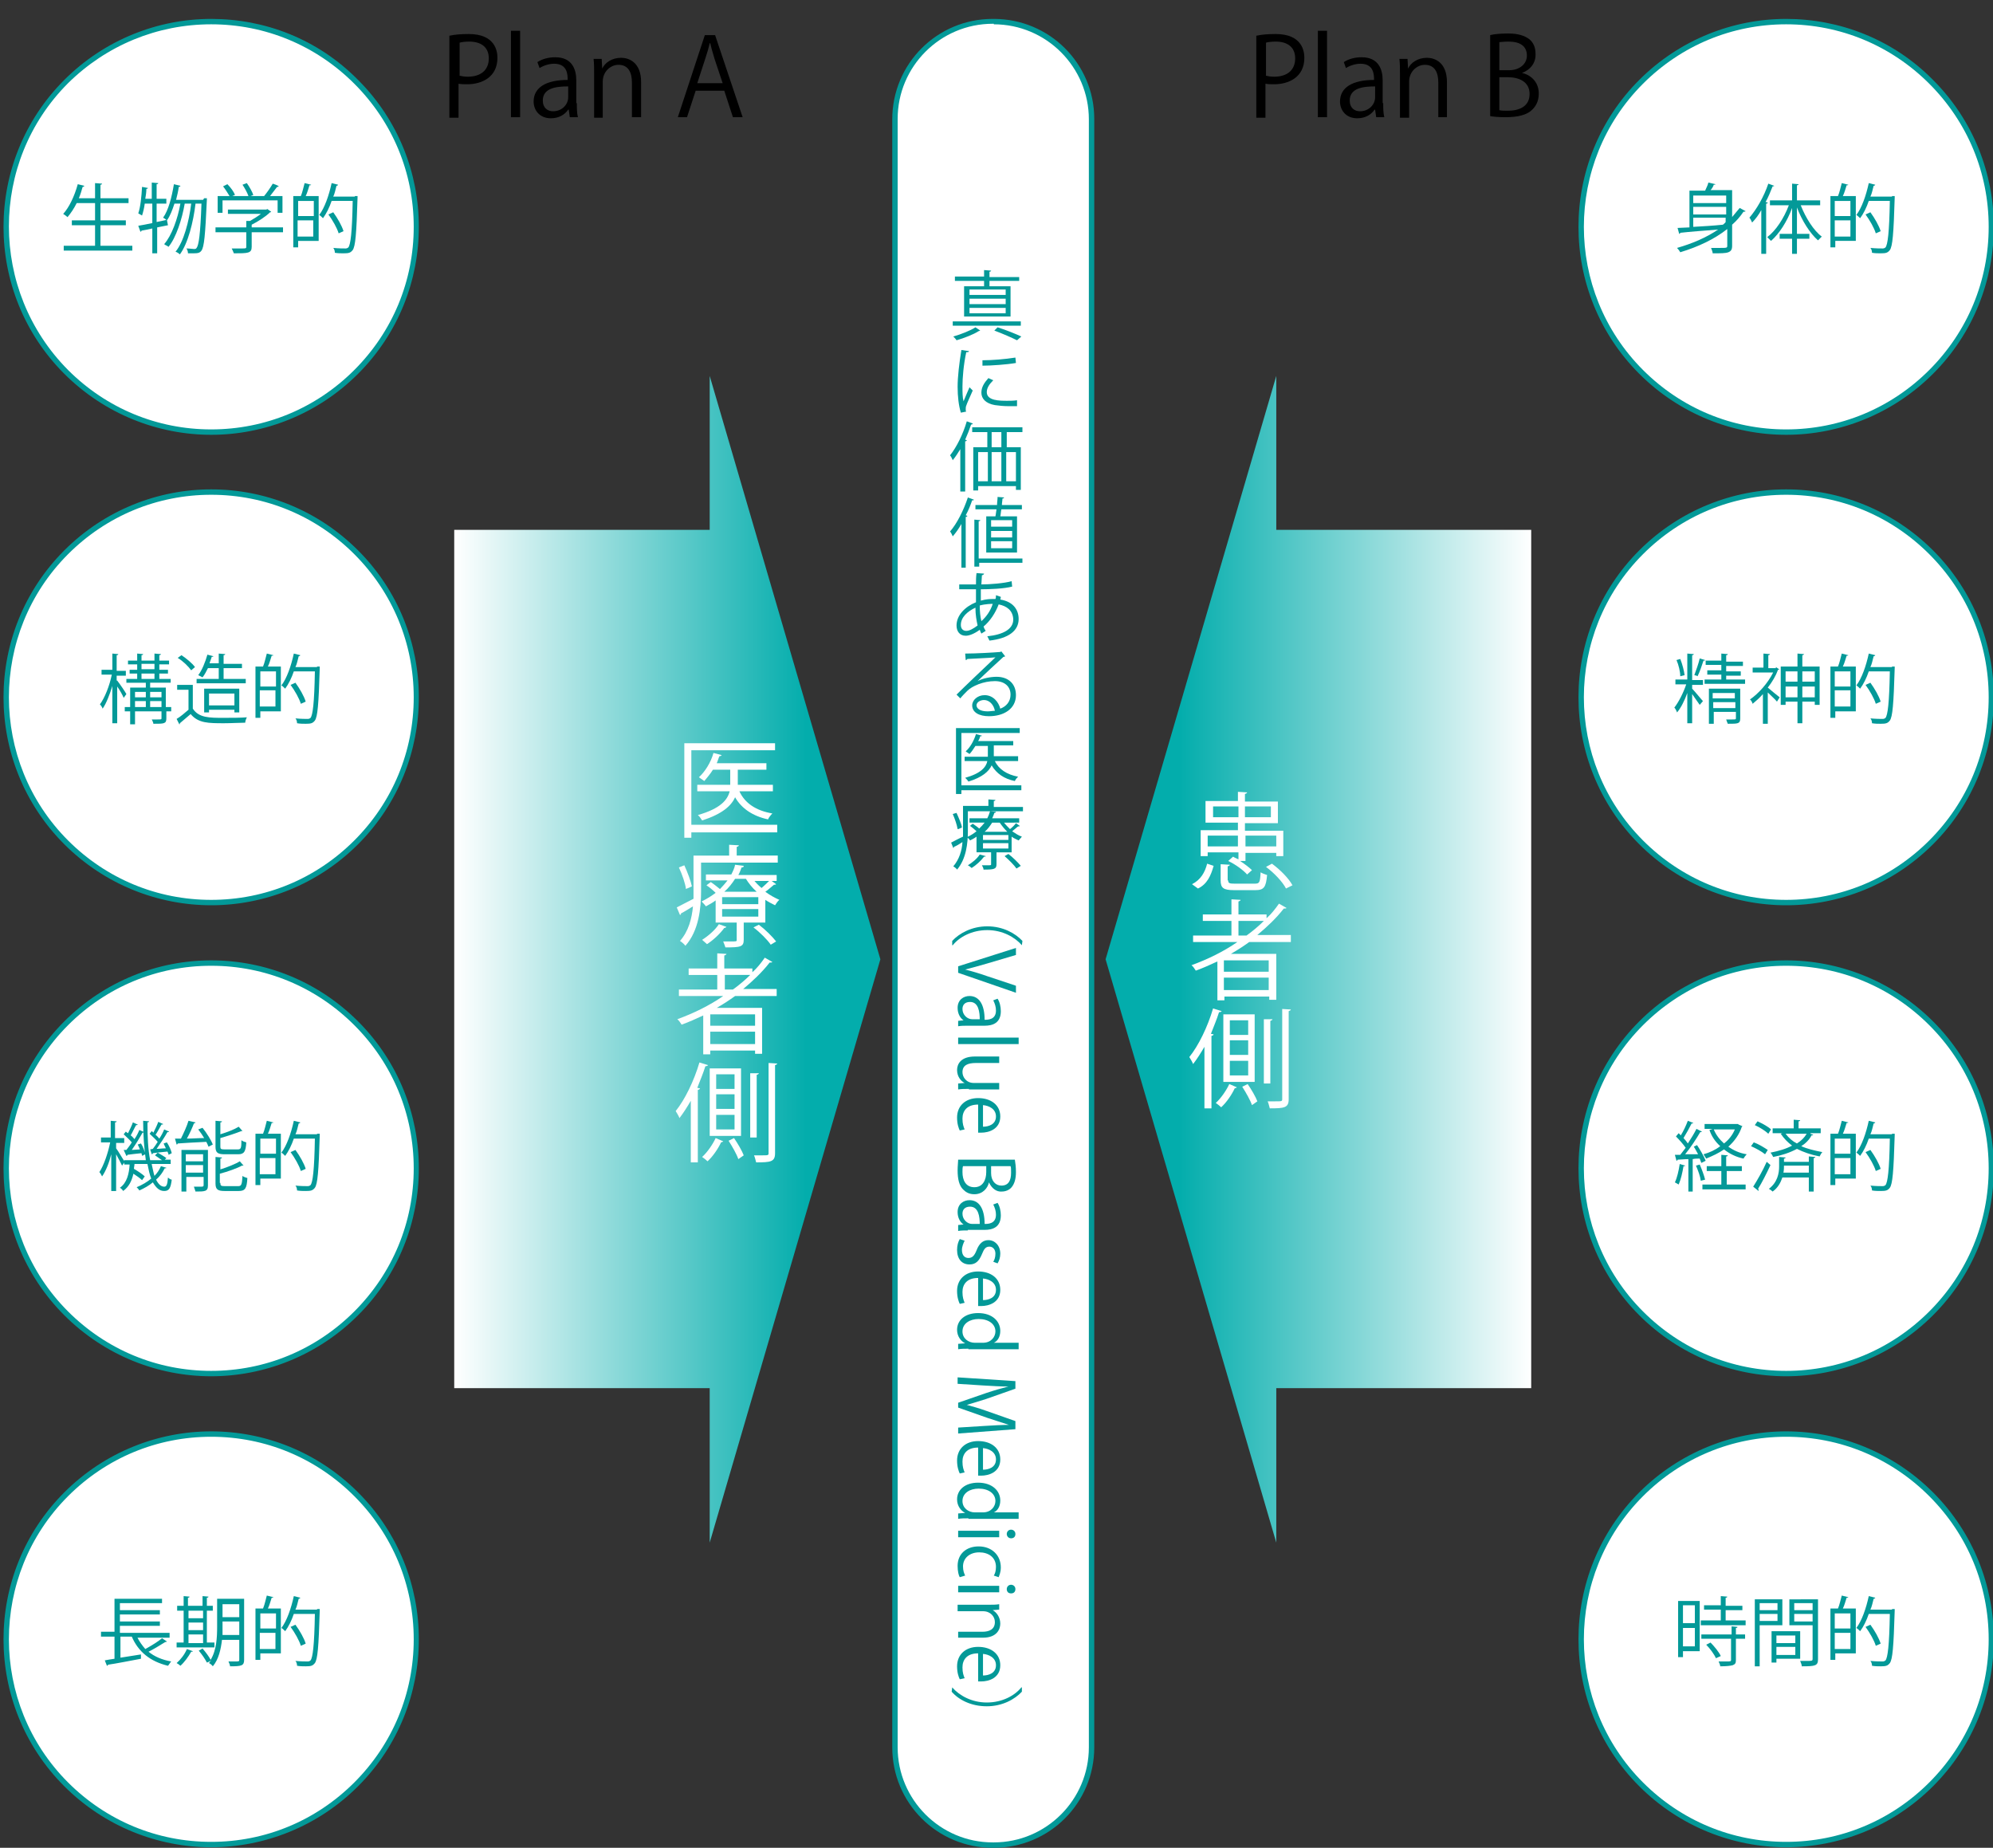 <?xml version="1.0" encoding="utf-8"?>
<!-- Generator: Adobe Illustrator 22.1.0, SVG Export Plug-In . SVG Version: 6.00 Build 0)  -->
<svg version="1.1" id="レイヤー_1" xmlns="http://www.w3.org/2000/svg" xmlns:xlink="http://www.w3.org/1999/xlink" x="0px"
	 y="0px" viewBox="0 0 369 342.1" style="enable-background:new 0 0 369 342.1;" xml:space="preserve">
<rect x="0" y="0" width="369" height="342.1" fill="#333333" stroke="none"/>
<style type="text/css">
	.st0{fill:#FFFFFF;}
	.st1{fill:#039998;}
	.st2{fill:url(#SVGID_1_);}
	.st3{fill:url(#SVGID_2_);}
</style>
<g>
	<path class="st0" d="M39.1,79.9c-10.1,0-19.7-4-26.9-11.1C-2.5,54-2.5,29.9,12.3,15.1C19.5,7.9,29,4,39.1,4
		c10.1,0,19.7,4,26.9,11.1C80.8,29.9,80.8,54,66,68.8C58.8,76,49.3,79.9,39.1,79.9z"/>
	<path class="st1" d="M39.1,4.5c10,0,19.4,3.9,26.5,11c7.1,7.1,11,16.5,11,26.5s-3.9,19.4-11,26.5c-7.1,7.1-16.5,11-26.5,11
		c-10,0-19.4-3.9-26.5-11C-2,53.8-2,30,12.6,15.4C19.7,8.4,29.1,4.5,39.1,4.5 M39.1,3.5c-9.8,0-19.7,3.8-27.2,11.3
		c-15,15-15,39.4,0,54.4c7.5,7.5,17.4,11.3,27.2,11.3c9.8,0,19.7-3.8,27.2-11.3c15-15,15-39.4,0-54.4C58.8,7.2,49,3.5,39.1,3.5
		L39.1,3.5z"/>
</g>
<g>
	<path class="st1" d="M18.6,45.5h5.9v0.9H11.8v-0.9h5.8v-3.8h-4.3v-0.9h4.3v-3.2h-3.4c-0.5,1-1.1,1.9-1.7,2.6
		c-0.2-0.2-0.5-0.4-0.8-0.6c1.1-1.2,2.1-3.3,2.7-5.5l1.2,0.3c0,0.1-0.1,0.2-0.3,0.2c-0.2,0.7-0.4,1.4-0.7,2.1h3v-2.8l1.3,0.1
		c0,0.1-0.1,0.2-0.3,0.2v2.5h5.2v0.9h-5.2v3.2h4.7v0.9h-4.7V45.5z"/>
	<path class="st1" d="M31.1,41.7l-2,0.4v4.8h-0.9v-4.6c-0.8,0.2-1.5,0.3-2,0.4c0,0.1-0.1,0.2-0.2,0.2l-0.4-1.1
		c0.7-0.1,1.6-0.3,2.6-0.5v-3.6h-1.4c-0.1,0.8-0.3,1.6-0.5,2.2c-0.2-0.1-0.5-0.3-0.7-0.4c0.4-1.1,0.6-3.1,0.7-4.9l1.1,0.2
		c0,0.1-0.1,0.1-0.3,0.2c0,0.6-0.1,1.2-0.2,1.8h1.2v-3l1.2,0.1c0,0.1-0.1,0.2-0.3,0.2v2.7h1.8v0.9h-1.8v3.4l1.9-0.4L31.1,41.7z
		 M37.8,36.7l0.5,0c0,0.1,0,0.2,0,0.3c-0.3,6.6-0.5,8.7-1,9.4c-0.3,0.4-0.6,0.5-1.5,0.5c-0.3,0-0.7,0-1,0c0-0.3-0.1-0.7-0.3-0.9
		c0.6,0,1.2,0.1,1.4,0.1c0.2,0,0.4,0,0.5-0.2c0.4-0.5,0.7-2.5,0.9-8.2h-1.1c-0.4,3.4-1.4,7.4-2.9,9.4c-0.2-0.2-0.5-0.4-0.8-0.5
		c1.5-1.8,2.5-5.6,2.9-8.9h-1.2c-0.5,2.9-1.6,6.3-3,8c-0.2-0.2-0.6-0.3-0.8-0.5c1.4-1.6,2.5-4.7,3-7.5h-1.1
		c-0.4,1.2-0.8,2.3-1.4,3.1c-0.2-0.2-0.5-0.4-0.7-0.5c1-1.4,1.6-3.8,2-6.2l1.2,0.3c0,0.1-0.1,0.2-0.3,0.2c-0.1,0.8-0.3,1.6-0.5,2.4
		h5L37.8,36.7z"/>
	<path class="st1" d="M52.4,42.2V43h-5.8v2.7c0,1.2-0.7,1.2-3.3,1.2c-0.1-0.3-0.3-0.7-0.4-0.9c0.7,0,1.3,0,1.8,0
		c0.8,0,0.9,0,0.9-0.3V43h-5.7v-0.9h5.7v-1.2l0.7,0c0.7-0.4,1.5-0.9,2-1.3h-6.1v-0.8h7.1l0.2-0.1l0.7,0.5c0,0.1-0.1,0.1-0.2,0.1
		c-0.8,0.8-2.2,1.7-3.4,2.3v0.5H52.4z M41.2,37.1v2.3h-0.9v-3.1h2.2c-0.3-0.5-0.8-1.3-1.2-1.8l0.8-0.4c0.6,0.6,1.2,1.4,1.4,2
		L43,36.3h3c-0.2-0.6-0.7-1.5-1.1-2.1l0.8-0.3c0.5,0.7,1,1.6,1.2,2.2l-0.5,0.2h2.5c0.5-0.6,1.2-1.6,1.6-2.3c0.9,0.3,1,0.4,1.1,0.5
		c0,0.1-0.2,0.1-0.3,0.1c-0.4,0.5-0.9,1.2-1.3,1.7h2.3v3.1h-0.9v-2.3H41.2z"/>
	<path class="st1" d="M55.7,36.3c0.3-0.7,0.5-1.7,0.7-2.4l1.2,0.3c0,0.1-0.1,0.1-0.3,0.1c-0.2,0.6-0.4,1.4-0.7,2H59v8.3h-3.8v1.2
		h-0.9v-9.5H55.7z M58.1,40v-2.8h-2.9V40H58.1z M55.1,43.8h2.9v-3h-2.9V43.8z M65.7,36.3l0.5,0c0,0.1,0,0.2,0,0.3
		c-0.2,6.8-0.4,9-0.9,9.7c-0.4,0.5-0.7,0.6-1.7,0.6c-0.5,0-1,0-1.6-0.1c0-0.3-0.1-0.7-0.3-0.9c1,0.1,1.9,0.1,2.3,0.1
		c0.2,0,0.4-0.1,0.5-0.2c0.4-0.5,0.7-2.7,0.8-8.6h-3.9c-0.4,1.2-1,2.4-1.6,3.2c-0.2-0.2-0.5-0.5-0.7-0.6c1-1.3,1.8-3.6,2.3-5.9
		l1.2,0.3c0,0.1-0.2,0.2-0.3,0.2c-0.2,0.7-0.3,1.4-0.6,2H65.7z M61.7,39.3c0.8,1.1,1.6,2.5,1.9,3.5l-0.9,0.4c-0.3-1-1.1-2.4-1.9-3.5
		L61.7,39.3z"/>
</g>
<g>
	<path class="st0" d="M39.1,167.1c-10.1,0-19.7-4-26.9-11.1c-14.8-14.8-14.8-38.9,0-53.7c7.2-7.2,16.7-11.1,26.9-11.1
		c10.1,0,19.7,4,26.9,11.1c14.8,14.8,14.8,38.9,0,53.7C58.8,163.1,49.3,167.1,39.1,167.1z"/>
	<path class="st1" d="M39.1,91.6c10,0,19.4,3.9,26.5,11c7.1,7.1,11,16.5,11,26.5s-3.9,19.4-11,26.5c-7.1,7.1-16.5,11-26.5,11
		c-10,0-19.4-3.9-26.5-11c-14.6-14.6-14.6-38.4,0-53C19.7,95.5,29.1,91.6,39.1,91.6 M39.1,90.6c-9.8,0-19.7,3.8-27.2,11.3
		c-15,15-15,39.4,0,54.4c7.5,7.5,17.4,11.3,27.2,11.3c9.8,0,19.7-3.8,27.2-11.3c15-15,15-39.4,0-54.4C58.8,94.4,49,90.6,39.1,90.6
		L39.1,90.6z"/>
</g>
<g>
	<path class="st1" d="M21.7,126c0.4,0.5,1.5,2.1,1.7,2.5l-0.5,0.7c-0.2-0.5-0.7-1.4-1.2-2.1v6.8h-0.9v-6.9c-0.5,1.6-1.1,3.2-1.8,4.2
		c-0.1-0.3-0.3-0.6-0.5-0.8c0.9-1.2,1.8-3.5,2.2-5.5h-1.9v-0.9h2V121l1.1,0.1c0,0.1-0.1,0.2-0.3,0.2v2.9h1.7v0.9h-1.7V126z
		 M31.7,130.9v0.8h-0.9v1.3c0,1-0.4,1-2.4,1c0-0.2-0.2-0.6-0.3-0.8c0.4,0,0.7,0,1,0c0.7,0,0.8,0,0.8-0.2v-1.3H25v2.4h-0.9v-2.4h-1
		v-0.8h1v-3.6H27v-0.9h-3.6v-0.7h2v-1H24v-0.7h1.4v-1h-1.7v-0.7h1.7V121l1.1,0.1c0,0.1-0.1,0.2-0.3,0.2v1h2.4V121l1.2,0.1
		c0,0.1-0.1,0.2-0.3,0.2v1h1.8v0.7h-1.8v1h1.6v0.7h-1.6v1h2.1v0.7h-3.8v0.9h2.9v3.6H31.7z M27,128.1H25v1H27V128.1z M25,129.8v1.1
		H27v-1.1H25z M26.2,122.9v1h2.4v-1H26.2z M26.2,124.7v1h2.4v-1H26.2z M29.9,128.1h-2.1v1h2.1V128.1z M27.8,130.9h2.1v-1.1h-2.1
		V130.9z"/>
	<path class="st1" d="M35.7,126.6v4.6c1.1,1.7,3.1,1.7,5.6,1.7c1.5,0,3.3,0,4.4-0.1c-0.1,0.2-0.3,0.7-0.3,1c-1,0-2.5,0.1-3.9,0.1
		c-2.9,0-4.8,0-6.2-1.7c-0.7,0.6-1.4,1.2-2,1.7c0,0.1,0,0.2-0.1,0.2l-0.5-1c0.7-0.4,1.5-1.1,2.2-1.7v-3.7h-2.1v-0.9H35.7z
		 M33.6,121.3c0.9,0.6,2,1.5,2.5,2.2l-0.7,0.6c-0.5-0.7-1.5-1.7-2.5-2.3L33.6,121.3z M45.5,125.7v0.8h-9.1v-0.8h4.1v-2h-2
		c-0.3,0.6-0.6,1.2-1,1.7c-0.2-0.1-0.6-0.3-0.8-0.4c0.7-0.9,1.3-2.4,1.7-3.8l1.1,0.3c0,0.1-0.1,0.1-0.3,0.1
		c-0.1,0.4-0.3,0.8-0.4,1.2h1.7V121l1.2,0.1c0,0.1-0.1,0.2-0.3,0.2v1.6h3.4v0.8h-3.4v2H45.5z M44.3,131.9h-0.9v-0.5h-4.7v0.5h-0.9
		v-4.4h6.5V131.9z M38.7,130.6h4.7v-2.2h-4.7V130.6z"/>
	<path class="st1" d="M48.7,123.4c0.3-0.7,0.5-1.7,0.7-2.4l1.2,0.3c0,0.1-0.1,0.1-0.3,0.1c-0.2,0.6-0.4,1.4-0.7,2H52v8.3h-3.8v1.2
		h-0.9v-9.5H48.7z M51.1,127.1v-2.8h-2.9v2.8H51.1z M48.1,130.8h2.9v-3h-2.9V130.8z M58.7,123.4l0.5,0c0,0.1,0,0.2,0,0.3
		c-0.2,6.8-0.4,9-0.9,9.7c-0.4,0.5-0.7,0.6-1.7,0.6c-0.5,0-1,0-1.6-0.1c0-0.3-0.1-0.7-0.3-0.9c1,0.1,1.9,0.1,2.3,0.1
		c0.2,0,0.4-0.1,0.5-0.2c0.4-0.5,0.7-2.7,0.8-8.6h-3.9c-0.4,1.2-1,2.4-1.6,3.2c-0.2-0.2-0.5-0.5-0.7-0.6c1-1.3,1.8-3.6,2.3-5.9
		l1.2,0.3c0,0.1-0.2,0.2-0.3,0.2c-0.2,0.7-0.3,1.4-0.6,2H58.7z M54.7,126.4c0.8,1.1,1.6,2.5,1.9,3.5l-0.9,0.4
		c-0.3-1-1.1-2.4-1.9-3.5L54.7,126.4z"/>
</g>
<g>
	<path class="st0" d="M39.1,254.3c-10.1,0-19.7-4-26.9-11.1c-14.8-14.8-14.8-38.9,0-53.7c7.2-7.2,16.7-11.1,26.9-11.1
		c10.1,0,19.7,4,26.9,11.1c14.8,14.8,14.8,38.9,0,53.7C58.8,250.3,49.3,254.3,39.1,254.3z"/>
	<path class="st1" d="M39.1,178.8c10,0,19.4,3.9,26.5,11c7.1,7.1,11,16.5,11,26.5s-3.9,19.4-11,26.5c-7.1,7.1-16.5,11-26.5,11
		c-10,0-19.4-3.9-26.5-11c-14.6-14.6-14.6-38.4,0-53C19.7,182.7,29.1,178.8,39.1,178.8 M39.1,177.8c-9.8,0-19.7,3.8-27.2,11.3
		c-15,15-15,39.4,0,54.4c7.5,7.5,17.4,11.3,27.2,11.3c9.8,0,19.7-3.8,27.2-11.3c15-15,15-39.4,0-54.4
		C58.8,181.6,49,177.8,39.1,177.8L39.1,177.8z"/>
</g>
<g>
	<path class="st1" d="M21.5,212.6c0.4,0.5,1.3,2.1,1.6,2.5l-0.5,0.7c-0.2-0.4-0.7-1.4-1.1-2.1v6.8h-0.9v-6.8c-0.4,1.6-1,3.1-1.7,4.1
		c-0.1-0.2-0.3-0.6-0.5-0.8c0.8-1.2,1.6-3.5,2-5.5h-1.7v-0.9h1.8v-3.1l1.1,0.1c0,0.1-0.1,0.2-0.3,0.2v2.9H23v0.9h-1.5V212.6z
		 M28.1,215.6c0.2,0.8,0.3,1.5,0.5,2.1c0.5-0.5,0.9-1.1,1.2-1.8l1,0.3c0,0.1-0.1,0.1-0.3,0.1c-0.4,0.8-0.9,1.5-1.6,2.1
		c0.4,0.8,0.9,1.3,1.5,1.3c0.4,0,0.6-0.3,0.7-1.7c0.2,0.2,0.5,0.4,0.7,0.4c-0.2,1.6-0.5,2.1-1.4,2.1c-0.9,0-1.5-0.6-2.1-1.6
		c-0.7,0.6-1.6,1.1-2.5,1.5c-0.1-0.2-0.4-0.5-0.5-0.6c1-0.4,2-1,2.7-1.6c-0.3-0.7-0.5-1.7-0.7-2.7h-2.4c0,0.3-0.1,0.6-0.1,0.9
		c0.7,0.4,1.6,1,2,1.4l-0.5,0.7c-0.4-0.4-1-0.8-1.6-1.2c-0.3,1.3-0.8,2.4-1.9,3.2c-0.1-0.2-0.4-0.5-0.6-0.6c1.3-0.9,1.7-2.6,1.8-4.3
		h-1v-0.8h4c-0.3-2.1-0.5-4.6-0.5-7.3l1.1,0.1c0,0.1-0.1,0.2-0.3,0.2c0,2.6,0.1,5,0.5,7H30c-0.4-0.3-0.9-0.6-1.3-0.9l0.5-0.5
		c0.5,0.3,1.2,0.7,1.6,1l-0.3,0.3h1.1v0.8H28.1z M22.9,212.9l0.5,0c0.3-0.4,0.7-0.9,1-1.4c-0.4-0.5-1-1-1.5-1.5l0.4-0.5
		c0.1,0.1,0.2,0.2,0.4,0.3c0.3-0.6,0.7-1.4,0.9-2l0.9,0.4c0,0.1-0.1,0.1-0.3,0.1c-0.3,0.5-0.7,1.4-1,1.9c0.3,0.2,0.5,0.5,0.7,0.7
		c0.4-0.6,0.7-1.2,0.9-1.7l0.9,0.4c0,0.1-0.2,0.1-0.3,0.1c-0.5,0.9-1.3,2.2-2,3.2l1.5-0.1c-0.1-0.3-0.3-0.7-0.4-0.9l0.6-0.2
		c0.4,0.6,0.7,1.5,0.8,2l-0.6,0.3c0-0.2-0.1-0.3-0.1-0.5c-1,0.1-1.9,0.2-2.6,0.3c0,0.1-0.1,0.2-0.2,0.2L22.9,212.9z M28.3,212.7
		c0.3-0.4,0.6-0.8,0.9-1.3c-0.4-0.5-1-1-1.5-1.5l0.4-0.5l0.3,0.3c0.3-0.6,0.7-1.4,0.9-2l0.9,0.4c0,0.1-0.1,0.1-0.3,0.1
		c-0.3,0.5-0.7,1.3-1.1,1.9c0.3,0.2,0.5,0.5,0.7,0.7c0.4-0.6,0.7-1.2,0.9-1.7l0.9,0.4c0,0.1-0.1,0.1-0.3,0.1c-0.5,0.9-1.3,2.1-2,3.1
		c0.5,0,1.1-0.1,1.7-0.1c-0.1-0.3-0.3-0.6-0.4-0.9l0.6-0.2c0.4,0.6,0.8,1.5,0.9,2l-0.6,0.3c0-0.2-0.1-0.4-0.2-0.6
		c-1,0.1-2,0.2-2.7,0.3c0,0.1-0.1,0.2-0.2,0.2l-0.3-0.9L28.3,212.7z"/>
	<path class="st1" d="M36.2,207.8c0,0.1-0.1,0.1-0.3,0.2c-0.3,0.8-0.8,1.9-1.3,2.8c1,0,2.1-0.1,3.2-0.1c-0.3-0.5-0.7-1.1-1.1-1.6
		l0.8-0.3c0.8,1,1.6,2.3,1.9,3.1l-0.8,0.4c-0.1-0.3-0.2-0.5-0.4-0.9c-2,0.1-4,0.2-5.3,0.3c0,0.1-0.1,0.2-0.2,0.2l-0.3-1.1l1.1,0
		c0.5-1,1.1-2.3,1.4-3.3L36.2,207.8z M38.5,212.9v6.6c0,1.1-0.6,1.1-2.3,1.1c-0.1-0.3-0.2-0.6-0.3-0.9c0.4,0,0.8,0,1.1,0
		c0.6,0,0.7,0,0.7-0.3v-1.5h-3.2v2.7h-0.9v-7.7H38.5z M37.6,213.7h-3.2v1.3h3.2V213.7z M34.4,217.1h3.2v-1.4h-3.2V217.1z M44,212.8
		c0.6,0,0.7-0.2,0.7-1.7c0.2,0.2,0.6,0.3,0.9,0.4c-0.1,1.7-0.4,2.2-1.5,2.2h-2.5c-1.3,0-1.7-0.3-1.7-1.4v-4.8l1.2,0.1
		c0,0.1-0.1,0.2-0.3,0.2v2.2c1.3-0.4,2.6-0.9,3.4-1.4l0.7,0.8c0,0-0.1,0-0.1,0c0,0-0.1,0-0.1,0c-1,0.4-2.5,0.9-3.9,1.3v1.6
		c0,0.4,0.1,0.5,0.8,0.5H44z M40.8,219c0,0.5,0.1,0.6,0.8,0.6h2.5c0.6,0,0.7-0.3,0.8-1.9c0.2,0.2,0.6,0.3,0.9,0.4
		c-0.1,1.9-0.4,2.4-1.6,2.4h-2.6c-1.3,0-1.7-0.3-1.7-1.4v-4.9l1.2,0.1c0,0.1-0.1,0.2-0.3,0.2v2c1.3-0.4,2.8-1,3.6-1.5l0.7,0.8
		c0,0-0.1,0-0.2,0c0,0-0.1,0-0.1,0c-0.9,0.5-2.6,1.1-4.1,1.5V219z"/>
	<path class="st1" d="M48.7,209.9c0.3-0.7,0.5-1.7,0.7-2.4l1.2,0.3c0,0.1-0.1,0.1-0.3,0.1c-0.2,0.6-0.4,1.4-0.7,2H52v8.3h-3.8v1.2
		h-0.9v-9.5H48.7z M51.1,213.6v-2.8h-2.9v2.8H51.1z M48.1,217.4h2.9v-3h-2.9V217.4z M58.7,209.9l0.5,0c0,0.1,0,0.2,0,0.3
		c-0.2,6.8-0.4,9-0.9,9.7c-0.4,0.5-0.7,0.6-1.7,0.6c-0.5,0-1,0-1.6-0.1c0-0.3-0.1-0.7-0.3-0.9c1,0.1,1.9,0.1,2.3,0.1
		c0.2,0,0.4-0.1,0.5-0.2c0.4-0.5,0.7-2.7,0.8-8.6h-3.9c-0.4,1.2-1,2.4-1.6,3.2c-0.2-0.2-0.5-0.5-0.7-0.6c1-1.3,1.8-3.6,2.3-5.9
		l1.2,0.3c0,0.1-0.2,0.2-0.3,0.2c-0.2,0.7-0.3,1.4-0.6,2H58.7z M54.7,212.9c0.8,1.1,1.6,2.5,1.9,3.5l-0.9,0.4
		c-0.3-1-1.1-2.4-1.9-3.5L54.7,212.9z"/>
</g>
<g>
	<path class="st0" d="M39.1,341.5c-10.1,0-19.7-4-26.9-11.1c-14.8-14.8-14.8-38.9,0-53.7c7.2-7.2,16.7-11.1,26.9-11.1
		c10.1,0,19.7,4,26.9,11.1c14.8,14.8,14.8,38.9,0,53.7C58.8,337.5,49.3,341.5,39.1,341.5z"/>
	<path class="st1" d="M39.1,266c10,0,19.4,3.9,26.5,11c7.1,7.1,11,16.5,11,26.5s-3.9,19.4-11,26.5c-7.1,7.1-16.5,11-26.5,11
		c-10,0-19.4-3.9-26.5-11c-14.6-14.6-14.6-38.4,0-53C19.7,269.9,29.1,266,39.1,266 M39.1,265c-9.8,0-19.7,3.8-27.2,11.3
		c-15,15-15,39.4,0,54.4c7.5,7.5,17.4,11.3,27.2,11.3c9.8,0,19.7-3.8,27.2-11.3c15-15,15-39.4,0-54.4C58.8,268.8,49,265,39.1,265
		L39.1,265z"/>
</g>
<g>
	<path class="st1" d="M25.4,303.1c0.4,0.8,0.9,1.5,1.5,2.2c1.1-0.6,2.4-1.4,3.1-2l0.9,0.6c-0.1,0.1-0.2,0.1-0.3,0.1
		c-0.8,0.5-2.1,1.3-3.1,1.8c1.1,0.9,2.5,1.5,4.2,1.8c-0.2,0.2-0.4,0.6-0.6,0.8c-3.3-0.8-5.5-2.6-6.7-5.4h-2.1v3.9
		c1.2-0.2,2.5-0.4,3.8-0.6l0,0.8c-2.2,0.4-4.6,0.9-6.1,1.1c0,0.1-0.1,0.2-0.2,0.2l-0.4-1c0.5-0.1,1.1-0.2,1.8-0.3v-4.1h-2.5v-0.9
		h2.5V296h8.8v0.8h-7.8v1.3h7.4v0.8h-7.4v1.3h7.4v0.8h-7.4v1.3h9.2v0.9H25.4z"/>
	<path class="st1" d="M39.7,304.1v0.9h-7v-0.9H34v-5.9h-1.2v-0.9H34v-1.8l1.1,0.1c0,0.1-0.1,0.2-0.3,0.2v1.5h2.7v-1.8l1.1,0.1
		c0,0.1-0.1,0.2-0.3,0.2v1.5h1.1v0.9h-1.1v5.9H39.7z M35.7,305.7c0,0.1-0.1,0.1-0.3,0.1c-0.5,0.9-1.3,2-2,2.6
		c-0.2-0.2-0.5-0.4-0.7-0.5c0.7-0.6,1.5-1.6,1.9-2.6L35.7,305.7z M37.6,298.2h-2.7v1.4h2.7V298.2z M34.9,300.4v1.4h2.7v-1.4H34.9z
		 M34.9,302.6v1.6h2.7v-1.6H34.9z M45.2,296.2v11.1c0,1.1-0.5,1.2-2.6,1.2c0-0.2-0.2-0.7-0.3-0.9c0.4,0,0.9,0,1.2,0
		c0.7,0,0.8,0,0.8-0.3v-3.7h-3.2c-0.2,1.7-0.6,3.6-1.7,4.9c-0.1-0.2-0.5-0.5-0.7-0.6c0.1-0.2,0.3-0.4,0.4-0.5c0,0-0.6,0.4-0.8,0.4
		c-0.3-0.6-0.9-1.5-1.5-2.2l0.7-0.4c0.6,0.7,1.2,1.5,1.5,2.1c1.1-1.8,1.2-4.2,1.2-6.1v-5.2H45.2z M41.2,301.3c0,0.4,0,0.9,0,1.4h3.1
		v-2.5h-3.1V301.3z M44.3,297h-3.1v2.4h3.1V297z"/>
	<path class="st1" d="M48.7,297.8c0.3-0.7,0.5-1.7,0.7-2.4l1.2,0.3c0,0.1-0.1,0.1-0.3,0.1c-0.2,0.6-0.4,1.4-0.7,2H52v8.3h-3.8v1.2
		h-0.9v-9.5H48.7z M51.1,301.5v-2.8h-2.9v2.8H51.1z M48.1,305.3h2.9v-3h-2.9V305.3z M58.7,297.9l0.5,0c0,0.1,0,0.2,0,0.3
		c-0.2,6.8-0.4,9-0.9,9.7c-0.4,0.5-0.7,0.6-1.7,0.6c-0.5,0-1,0-1.6-0.1c0-0.3-0.1-0.7-0.3-0.9c1,0.1,1.9,0.1,2.3,0.1
		c0.2,0,0.4-0.1,0.5-0.2c0.4-0.5,0.7-2.7,0.8-8.6h-3.9c-0.4,1.2-1,2.4-1.6,3.2c-0.2-0.2-0.5-0.5-0.7-0.6c1-1.3,1.8-3.6,2.3-5.9
		l1.2,0.3c0,0.1-0.2,0.2-0.3,0.2c-0.2,0.7-0.3,1.4-0.6,2H58.7z M54.7,300.8c0.8,1.1,1.6,2.5,1.9,3.5l-0.9,0.4
		c-0.3-1-1.1-2.4-1.9-3.5L54.7,300.8z"/>
</g>
<g>
	<path class="st0" d="M330.7,79.9c-10.1,0-19.7-4-26.9-11.1s-11.1-16.7-11.1-26.9s4-19.7,11.1-26.9S320.5,4,330.7,4
		s19.7,4,26.9,11.1c14.8,14.8,14.8,38.9,0,53.7C350.4,76,340.8,79.9,330.7,79.9z"/>
	<path class="st1" d="M330.7,4.5c10,0,19.4,3.9,26.5,11c7.1,7.1,11,16.5,11,26.5s-3.9,19.4-11,26.5s-16.5,11-26.5,11
		s-19.4-3.9-26.5-11c-14.6-14.6-14.6-38.4,0-53C311.3,8.4,320.7,4.5,330.7,4.5 M330.7,3.5c-9.8,0-19.7,3.8-27.2,11.3
		c-15,15-15,39.4,0,54.4c7.5,7.5,17.4,11.3,27.2,11.3s19.7-3.8,27.2-11.3c15-15,15-39.4,0-54.4C350.4,7.2,340.5,3.5,330.7,3.5
		L330.7,3.5z"/>
</g>
<g>
	<path class="st1" d="M320.6,40.3c0.5-0.6,1-1.2,1.5-1.8l1.1,0.6c-0.1,0.1-0.2,0.1-0.4,0.1c-0.6,0.9-1.3,1.7-2.1,2.4v3.9
		c0,0.7-0.2,1-0.7,1.2c-0.5,0.2-1.4,0.2-2.9,0.2c0-0.3-0.2-0.7-0.3-1c0.6,0,1.1,0,1.6,0c1.3,0,1.4,0,1.4-0.4v-3.1
		c-2.4,1.9-5.4,3.3-8.7,4.3c-0.1-0.2-0.4-0.6-0.6-0.8c2.8-0.8,5.4-1.9,7.6-3.4c-2.6,0.2-5.2,0.4-7,0.6c0,0.1-0.1,0.2-0.2,0.2
		l-0.3-1.1l2.2-0.1v-6.8h2.9c0.2-0.5,0.5-1,0.6-1.5l1.3,0.3c0,0.1-0.1,0.1-0.3,0.1c-0.1,0.3-0.3,0.7-0.6,1h4V40.3z M319.6,36.2h-6.1
		v1.4h6.1V36.2z M319.6,39.7v-1.4h-6.1v1.4H319.6z M313.5,40.5V42c1.7-0.1,3.6-0.2,5.5-0.4c0.2-0.2,0.4-0.3,0.5-0.5v-0.8H313.5z"/>
	<path class="st1" d="M328.5,34.4c-0.1,0.1-0.2,0.1-0.3,0.1c-0.4,1-0.8,2-1.3,2.9l0.4,0.1c0,0.1-0.1,0.2-0.3,0.2V47h-0.9v-8.1
		c-0.5,0.9-1.1,1.7-1.7,2.3c-0.1-0.2-0.3-0.7-0.5-0.9c1.3-1.5,2.7-3.9,3.5-6.3L328.5,34.4z M337.1,38h-3.7c0.9,2.3,2.4,4.7,3.9,5.8
		c-0.2,0.2-0.5,0.5-0.7,0.7c-1.5-1.3-3-3.7-3.9-6.1v4.9h2.3v0.9h-2.3V47h-0.9v-2.8h-2.3v-0.9h2.3v-4.8c-0.9,2.5-2.4,4.8-3.9,6.1
		c-0.2-0.2-0.5-0.5-0.7-0.7c1.6-1.2,3.1-3.5,4-5.9h-3.5v-0.9h4.1V34l1.2,0.1c0,0.1-0.1,0.2-0.3,0.2v2.8h4.3V38z"/>
	<path class="st1" d="M340.3,36.3c0.3-0.7,0.5-1.7,0.7-2.4l1.2,0.3c0,0.1-0.1,0.1-0.3,0.1c-0.2,0.6-0.4,1.4-0.7,2h2.4v8.3h-3.8v1.2
		h-0.9v-9.5H340.3z M342.6,40v-2.8h-2.9V40H342.6z M339.7,43.8h2.9v-3h-2.9V43.8z M350.3,36.3l0.5,0c0,0.1,0,0.2,0,0.3
		c-0.2,6.8-0.4,9-0.9,9.7c-0.4,0.5-0.7,0.6-1.7,0.6c-0.5,0-1,0-1.6-0.1c0-0.3-0.1-0.7-0.3-0.9c1,0.1,1.9,0.1,2.3,0.1
		c0.2,0,0.4-0.1,0.5-0.2c0.4-0.5,0.7-2.7,0.8-8.6h-3.9c-0.4,1.2-1,2.4-1.6,3.2c-0.2-0.2-0.5-0.5-0.7-0.6c1-1.3,1.8-3.6,2.3-5.9
		l1.2,0.3c0,0.1-0.2,0.2-0.3,0.2c-0.2,0.7-0.3,1.4-0.6,2H350.3z M346.3,39.3c0.8,1.1,1.6,2.5,1.9,3.5l-0.9,0.4
		c-0.3-1-1.1-2.4-1.9-3.5L346.3,39.3z"/>
</g>
<g>
	<path class="st0" d="M330.7,167.1c-10.1,0-19.7-4-26.9-11.1s-11.1-16.7-11.1-26.9s4-19.7,11.1-26.9s16.7-11.1,26.9-11.1
		s19.7,4,26.9,11.1c14.8,14.8,14.8,38.9,0,53.7C350.4,163.1,340.8,167.1,330.7,167.1z"/>
	<path class="st1" d="M330.7,91.6c10,0,19.4,3.9,26.5,11s11,16.5,11,26.5s-3.9,19.4-11,26.5c-7.1,7.1-16.5,11-26.5,11
		s-19.4-3.9-26.5-11c-14.6-14.6-14.6-38.4,0-53C311.3,95.5,320.7,91.6,330.7,91.6 M330.7,90.6c-9.8,0-19.7,3.8-27.2,11.3
		c-15,15-15,39.4,0,54.4c7.5,7.5,17.4,11.3,27.2,11.3s19.7-3.8,27.2-11.3c15-15,15-39.4,0-54.4C350.4,94.4,340.5,90.6,330.7,90.6
		L330.7,90.6z"/>
</g>
<g>
	<path class="st1" d="M313.3,126.8v0.7c0.5,0.5,1.7,2,2,2.3l-0.6,0.7c-0.3-0.4-0.9-1.3-1.4-2v5.4h-0.9v-5.6
		c-0.5,1.4-1.2,2.8-1.9,3.6c-0.1-0.3-0.3-0.7-0.5-0.9c0.8-1,1.7-2.8,2.2-4.3h-2v-0.9h2.2V121l1.2,0.1c0,0.1-0.1,0.2-0.3,0.2v4.6h2
		v0.9H313.3z M311.1,122c0.4,1,0.7,2.2,0.8,3l-0.8,0.2c0-0.8-0.3-2.1-0.7-3L311.1,122z M315.7,122.2c0,0.1-0.1,0.1-0.3,0.1
		c-0.3,0.9-0.7,2.1-1.1,2.9c-0.1-0.1-0.5-0.2-0.6-0.2c0.3-0.8,0.8-2.2,1-3.1L315.7,122.2z M319.6,125.8h3.5v0.8h-7.5v-0.8h3.1v-0.9
		h-2.6v-0.8h2.6v-1h-2.9v-0.8h2.9V121l1.2,0.1c0,0.1-0.1,0.2-0.3,0.2v1.2h3.1v0.8h-3.1v1h2.7v0.8h-2.7V125.8z M322.2,127.5v5.5
		c0,1-0.4,1-2.3,1c-0.1-0.2-0.2-0.5-0.3-0.8c0.4,0,0.8,0,1.1,0c0.6,0,0.7,0,0.7-0.2v-1.2h-4.1v2.2h-0.9v-6.5H322.2z M321.2,128.3
		h-4.1v1h4.1V128.3z M317.2,131.1h4.1V130h-4.1V131.1z"/>
	<path class="st1" d="M328.8,123.5l0.6,0.4c0,0.1-0.1,0.1-0.2,0.1c-0.4,1.1-1.1,2.3-1.9,3.3c0.6,0.5,1.8,1.5,2.2,1.8l-0.5,0.8
		c-0.3-0.4-1.1-1.1-1.7-1.7v5.8h-0.9v-5.5c-0.6,0.7-1.3,1.3-1.9,1.8c-0.1-0.3-0.3-0.7-0.5-0.8c1.6-1.1,3.3-3,4.3-5h-3.8v-0.9h2V121
		l1.2,0.1c0,0.1-0.1,0.2-0.3,0.2v2.4h1.4L328.8,123.5z M333.7,123.4h3.2v7.1H336v-0.6h-2.3v4h-0.9v-4h-2.2v0.6h-0.9v-7.1h3.1V121
		l1.2,0.1c0,0.1-0.1,0.2-0.3,0.2V123.4z M332.8,124.3h-2.2v1.9h2.2V124.3z M330.6,129.1h2.2v-2h-2.2V129.1z M336,124.3h-2.3v1.9h2.3
		V124.3z M333.7,129.1h2.3v-2h-2.3V129.1z"/>
	<path class="st1" d="M340.3,123.4c0.3-0.7,0.5-1.7,0.7-2.4l1.2,0.3c0,0.1-0.1,0.1-0.3,0.1c-0.2,0.6-0.4,1.4-0.7,2h2.4v8.3h-3.8v1.2
		h-0.9v-9.5H340.3z M342.6,127.1v-2.8h-2.9v2.8H342.6z M339.7,130.8h2.9v-3h-2.9V130.8z M350.3,123.4l0.5,0c0,0.1,0,0.2,0,0.3
		c-0.2,6.8-0.4,9-0.9,9.7c-0.4,0.5-0.7,0.6-1.7,0.6c-0.5,0-1,0-1.6-0.1c0-0.3-0.1-0.7-0.3-0.9c1,0.1,1.9,0.1,2.3,0.1
		c0.2,0,0.4-0.1,0.5-0.2c0.4-0.5,0.7-2.7,0.8-8.6h-3.9c-0.4,1.2-1,2.4-1.6,3.2c-0.2-0.2-0.5-0.5-0.7-0.6c1-1.3,1.8-3.6,2.3-5.9
		l1.2,0.3c0,0.1-0.2,0.2-0.3,0.2c-0.2,0.7-0.3,1.4-0.6,2H350.3z M346.3,126.4c0.8,1.1,1.6,2.5,1.9,3.5l-0.9,0.4
		c-0.3-1-1.1-2.4-1.9-3.5L346.3,126.4z"/>
</g>
<g>
	<path class="st0" d="M330.7,254.3c-10.1,0-19.7-4-26.9-11.1s-11.1-16.7-11.1-26.9s4-19.7,11.1-26.9s16.7-11.1,26.9-11.1
		s19.7,4,26.9,11.1c14.8,14.8,14.8,38.9,0,53.7C350.4,250.3,340.8,254.3,330.7,254.3z"/>
	<path class="st1" d="M330.7,178.8c10,0,19.4,3.9,26.5,11s11,16.5,11,26.5s-3.9,19.4-11,26.5s-16.5,11-26.5,11s-19.4-3.9-26.5-11
		c-14.6-14.6-14.6-38.4,0-53C311.3,182.7,320.7,178.8,330.7,178.8 M330.7,177.8c-9.8,0-19.7,3.8-27.2,11.3c-15,15-15,39.4,0,54.4
		c7.5,7.5,17.4,11.3,27.2,11.3s19.7-3.8,27.2-11.3c15-15,15-39.4,0-54.4C350.4,181.6,340.5,177.8,330.7,177.8L330.7,177.8z"/>
</g>
<g>
	<path class="st1" d="M314.2,212c0.6,0.9,1.3,2.1,1.6,2.9l-0.8,0.4c-0.1-0.3-0.2-0.5-0.3-0.8c-0.4,0-0.9,0-1.3,0.1v6h-0.8v-6
		c-0.8,0-1.5,0.1-2,0.1c0,0.1-0.1,0.2-0.2,0.2l-0.3-1.1h1c0.3-0.4,0.6-0.8,1-1.3c-0.4-0.6-1.2-1.5-1.8-2.1l0.5-0.6
		c0.1,0.1,0.3,0.3,0.4,0.4c0.5-0.8,1-1.9,1.3-2.7l1,0.4c0,0.1-0.1,0.1-0.3,0.1c-0.4,0.8-1,1.9-1.5,2.7c0.3,0.3,0.6,0.7,0.8,1
		c0.6-0.9,1.2-1.9,1.6-2.7l1,0.5c0,0.1-0.2,0.1-0.3,0.1c-0.7,1.2-1.8,2.9-2.8,4.1l2.4,0c-0.3-0.5-0.5-1-0.8-1.4L314.2,212z
		 M312,215.8c0,0.1-0.1,0.1-0.3,0.1c-0.2,1.2-0.5,2.5-0.9,3.4c-0.2-0.1-0.5-0.3-0.7-0.4c0.4-0.8,0.7-2.1,0.9-3.4L312,215.8z
		 M314.9,218.6c-0.1-0.8-0.5-1.9-0.9-2.8l0.7-0.2c0.4,0.9,0.8,2,1,2.8L314.9,218.6z M319.7,216.8v2.5h3.5v0.9h-8v-0.9h3.5v-2.5H316
		v-0.9h2.7v-2.1l1.2,0.1c0,0.1-0.1,0.2-0.3,0.2v1.8h2.9v0.9H319.7z M321.9,208.2l0.7,0.3c0,0.1-0.1,0.1-0.1,0.1
		c-0.5,1.5-1.4,2.7-2.5,3.7c1,0.7,2.1,1.2,3.4,1.4c-0.2,0.2-0.5,0.6-0.6,0.8c-1.4-0.3-2.6-0.9-3.6-1.7c-1,0.7-2.1,1.2-3.3,1.7
		c-0.1-0.2-0.4-0.6-0.5-0.8c1.1-0.3,2.2-0.8,3.1-1.5c-0.9-0.8-1.6-1.8-2-3l0.6-0.2h-1.5v-0.9h6.2L321.9,208.2z M317.3,209.1
		c0.4,1,1.1,1.9,1.9,2.6c0.9-0.7,1.6-1.6,2-2.6H317.3z"/>
	<path class="st1" d="M324.7,211.5c0.9,0.3,2,1,2.6,1.4l-0.5,0.8c-0.6-0.5-1.7-1.1-2.6-1.5L324.7,211.5z M324.6,219.7
		c0.7-1.1,1.8-3,2.5-4.6l0.7,0.6c-0.7,1.5-1.6,3.3-2.3,4.4c0.1,0.1,0.1,0.1,0.1,0.2c0,0.1,0,0.1,0,0.2L324.6,219.7z M325.4,207.6
		c0.9,0.4,2,1,2.5,1.5l-0.5,0.8c-0.5-0.5-1.6-1.2-2.5-1.6L325.4,207.6z M334.9,215v-0.9l1.2,0.1c0,0.1-0.1,0.2-0.3,0.2v6.2h-0.9
		v-2.6h-4.9c-0.3,0.9-0.8,1.9-1.8,2.6c-0.2-0.2-0.5-0.4-0.7-0.5c1.6-1.2,1.9-2.9,1.9-4.1v-1.8l1.2,0.1c0,0.1-0.1,0.2-0.3,0.2v0.6
		H334.9z M335.2,209.9l0.5,0.2c0,0.1-0.1,0.1-0.3,0.1c-0.4,0.8-1.1,1.5-1.9,2c1.1,0.5,2.4,0.8,3.9,1.1c-0.2,0.2-0.4,0.6-0.5,0.8
		c-1.6-0.3-3-0.8-4.2-1.4c-1.3,0.7-2.8,1.2-4.4,1.5c-0.1-0.2-0.3-0.6-0.5-0.8c1.5-0.3,2.9-0.7,4-1.3c-0.8-0.6-1.5-1.3-2.1-2.2
		l0.3-0.1h-1.8v-0.9h3.9v-1.6l1.2,0.1c0,0.1-0.1,0.2-0.3,0.2v1.3h4.1v0.9H335.2z M330.3,215.8c0,0.3,0,0.8-0.1,1.3h4.7v-1.3H330.3z
		 M330.6,209.9c0.6,0.8,1.3,1.4,2.1,1.8c0.8-0.5,1.4-1.1,1.8-1.8H330.6z"/>
	<path class="st1" d="M340.3,209.9c0.3-0.7,0.5-1.7,0.7-2.4l1.2,0.3c0,0.1-0.1,0.1-0.3,0.1c-0.2,0.6-0.4,1.4-0.7,2h2.4v8.3h-3.8v1.2
		h-0.9v-9.5H340.3z M342.6,213.6v-2.8h-2.9v2.8H342.6z M339.7,217.4h2.9v-3h-2.9V217.4z M350.3,209.9l0.5,0c0,0.1,0,0.2,0,0.3
		c-0.2,6.8-0.4,9-0.9,9.7c-0.4,0.5-0.7,0.6-1.7,0.6c-0.5,0-1,0-1.6-0.1c0-0.3-0.1-0.7-0.3-0.9c1,0.1,1.9,0.1,2.3,0.1
		c0.2,0,0.4-0.1,0.5-0.2c0.4-0.5,0.7-2.7,0.8-8.6h-3.9c-0.4,1.2-1,2.4-1.6,3.2c-0.2-0.2-0.5-0.5-0.7-0.6c1-1.3,1.8-3.6,2.3-5.9
		l1.2,0.3c0,0.1-0.2,0.2-0.3,0.2c-0.2,0.7-0.3,1.4-0.6,2H350.3z M346.3,212.9c0.8,1.1,1.6,2.5,1.9,3.5l-0.9,0.4
		c-0.3-1-1.1-2.4-1.9-3.5L346.3,212.9z"/>
</g>
<g>
	<path class="st0" d="M330.7,341.5c-10.1,0-19.7-4-26.9-11.1s-11.1-16.7-11.1-26.9s4-19.7,11.1-26.9s16.7-11.1,26.9-11.1
		s19.7,4,26.9,11.1c14.8,14.8,14.8,38.9,0,53.7C350.4,337.5,340.8,341.5,330.7,341.5z"/>
	<path class="st1" d="M330.7,266c10,0,19.4,3.9,26.5,11s11,16.5,11,26.5s-3.9,19.4-11,26.5s-16.5,11-26.5,11s-19.4-3.9-26.5-11
		c-14.6-14.6-14.6-38.4,0-53C311.3,269.9,320.7,266,330.7,266 M330.7,265c-9.8,0-19.7,3.8-27.2,11.3c-15,15-15,39.4,0,54.4
		c7.5,7.5,17.4,11.3,27.2,11.3s19.7-3.8,27.2-11.3c15-15,15-39.4,0-54.4C350.4,268.8,340.5,265,330.7,265L330.7,265z"/>
</g>
<g>
	<path class="st1" d="M314.7,296.4v9.3h-3.1v1.1h-0.9v-10.4H314.7z M313.8,297.2h-2.2v3.3h2.2V297.2z M311.6,304.8h2.2v-3.4h-2.2
		V304.8z M319.5,300h3.7v0.9h-8.3V300h3.7V298h-3.1v-0.8h3.1v-1.7l1.2,0.1c0,0.1-0.1,0.2-0.3,0.2v1.5h3.1v0.8h-3.1V300z
		 M321.7,301.2c0,0.1-0.1,0.2-0.3,0.2v1.2h1.7v0.8h-1.7v3.9c0,0.6-0.1,0.8-0.6,1c-0.4,0.1-1.1,0.2-2.3,0.2c0-0.3-0.2-0.6-0.3-0.9
		c0.5,0,1,0,1.4,0c0.8,0,0.9,0,0.9-0.3v-3.9H315v-0.8h5.6v-1.5L321.7,301.2z M317.7,307c-0.3-0.7-1.1-1.8-1.8-2.5l0.8-0.4
		c0.7,0.7,1.6,1.8,1.9,2.5L317.7,307z"/>
	<path class="st1" d="M330,300.9h-4.2v7.6h-0.9v-12.4h5.1V300.9z M329.1,296.8h-3.3v1.3h3.3V296.8z M325.8,300.1h3.3v-1.3h-3.3
		V300.1z M333.3,307.1h-4.4v0.7H328V302h5.3V307.1z M332.4,302.8h-3.5v1.4h3.5V302.8z M328.9,306.4h3.5v-1.5h-3.5V306.4z
		 M336.6,296.1v11.1c0,1.2-0.5,1.3-3,1.3c0-0.3-0.2-0.7-0.3-1c0.4,0,0.9,0,1.2,0c1,0,1.1,0,1.1-0.4v-6.2h-4.3v-4.8H336.6z
		 M335.6,296.8h-3.4v1.3h3.4V296.8z M332.2,300.2h3.4v-1.4h-3.4V300.2z"/>
	<path class="st1" d="M340.3,297.8c0.3-0.7,0.5-1.7,0.7-2.4l1.2,0.3c0,0.1-0.1,0.1-0.3,0.1c-0.2,0.6-0.4,1.4-0.7,2h2.4v8.3h-3.8v1.2
		h-0.9v-9.5H340.3z M342.6,301.5v-2.8h-2.9v2.8H342.6z M339.7,305.3h2.9v-3h-2.9V305.3z M350.3,297.9l0.5,0c0,0.1,0,0.2,0,0.3
		c-0.2,6.8-0.4,9-0.9,9.7c-0.4,0.5-0.7,0.6-1.7,0.6c-0.5,0-1,0-1.6-0.1c0-0.3-0.1-0.7-0.3-0.9c1,0.1,1.9,0.1,2.3,0.1
		c0.2,0,0.4-0.1,0.5-0.2c0.4-0.5,0.7-2.7,0.8-8.6h-3.9c-0.4,1.2-1,2.4-1.6,3.2c-0.2-0.2-0.5-0.5-0.7-0.6c1-1.3,1.8-3.6,2.3-5.9
		l1.2,0.3c0,0.1-0.2,0.2-0.3,0.2c-0.2,0.7-0.3,1.4-0.6,2H350.3z M346.3,300.8c0.8,1.1,1.6,2.5,1.9,3.5l-0.9,0.4
		c-0.3-1-1.1-2.4-1.9-3.5L346.3,300.8z"/>
</g>
<g>
	<path class="st0" d="M183.8,341.5c-10,0-18.1-8.1-18.1-18.1V22c0-10,8.1-18.1,18.1-18.1h0.2c10,0,18.1,8.1,18.1,18.1v301.4
		c0,10-8.1,18.1-18.1,18.1H183.8z"/>
	<path class="st1" d="M184,4.5c9.7,0,17.6,7.9,17.6,17.6v301.4c0,9.7-7.9,17.6-17.6,17.6h-0.2c-9.7,0-17.6-7.9-17.6-17.6V22
		c0-9.7,7.9-17.6,17.6-17.6H184 M184,3.5h-0.2c-10.3,0-18.6,8.3-18.6,18.6v301.4c0,10.3,8.3,18.6,18.6,18.6h0.2
		c10.3,0,18.6-8.3,18.6-18.6V22C202.6,11.8,194.3,3.5,184,3.5L184,3.5z"/>
</g>
<g>
	<g>
		<path class="st1" d="M189,59.5v0.8h-12.6v-0.8H189z M181.5,61.2c-0.1,0-0.2,0.1-0.3,0.1c-0.9,0.6-2.7,1.3-4.1,1.7
			c-0.1-0.2-0.4-0.5-0.6-0.7c1.4-0.4,3.2-1.1,4.1-1.7L181.5,61.2z M182.2,53v-1h-5.4v-0.8h5.4v-1.2l1.3,0.1c0,0.1-0.1,0.2-0.3,0.2v1
			h5.5V52h-5.5v1h3.9v5.6h-8.6V53H182.2z M186.2,54.6v-1h-6.7v1H186.2z M186.2,56.3v-1h-6.7v1H186.2z M186.2,58v-1h-6.7v1H186.2z
			 M188.3,63c-1-0.5-2.6-1.2-4.2-1.8c0.3-0.3,0.5-0.5,0.6-0.6c1.6,0.5,3.3,1.2,4.4,1.7L188.3,63z"/>
		<path class="st1" d="M179.4,65c0,0.2-0.2,0.2-0.5,0.2c-0.5,2.3-0.7,4.8-0.7,6.3c0,1.1,0,2.1,0.2,2.8c0.3-0.7,0.9-2.2,1.1-2.6
			l0.6,0.6c-0.6,1.4-1,2.2-1.2,2.8c-0.1,0.2-0.1,0.5-0.1,0.7c0,0.2,0,0.3,0.1,0.4l-1,0.2c-0.4-1.3-0.6-3-0.6-4.8
			c0-1.8,0.3-4.4,0.7-6.8L179.4,65z M188.3,75.2c-0.5,0-1,0-1.5,0c-1,0-1.9-0.1-2.6-0.2c-1.7-0.3-2.5-1.2-2.5-2.3
			c0-1,0.5-1.8,1.3-2.7l0.9,0.4c-0.7,0.7-1.2,1.4-1.2,2.2c0,1.6,2.4,1.6,3.8,1.6c0.6,0,1.2,0,1.8-0.1L188.3,75.2z M181.9,66.7
			c1.8,0,4.2-0.2,6.1-0.5l0.1,1c-1.7,0.3-4.6,0.5-6.2,0.5L181.9,66.7z"/>
		<path class="st1" d="M177.9,83c-0.5,0.8-1,1.6-1.5,2.2c-0.1-0.2-0.3-0.7-0.5-0.9c1.2-1.5,2.4-3.9,3.1-6.3l1.1,0.4
			c0,0.1-0.1,0.2-0.3,0.2c-0.3,0.9-0.7,1.9-1.1,2.8l0.3,0.1c0,0.1-0.1,0.2-0.3,0.2V91h-0.9V83z M189.3,80h-2.9v2.8h2.6v7.9h-0.9V90
			h-7v0.8h-0.9v-8h2.6V80h-2.8v-0.9h9.3V80z M181.1,83.7v5.4h1.8v-5.4H181.1z M185.4,82.8V80h-1.8v2.8H185.4z M185.4,83.7h-1.8v5.4
			h1.8V83.7z M188.1,89.1v-5.4h-1.8v5.4H188.1z"/>
		<path class="st1" d="M178,105v-8c-0.5,0.9-1,1.6-1.6,2.3c-0.1-0.2-0.3-0.7-0.5-0.9c1.3-1.5,2.5-3.9,3.3-6.3l1.1,0.4
			c0,0.1-0.1,0.2-0.3,0.1c-0.3,0.9-0.7,1.9-1.2,2.8l0.3,0.1c0,0.1-0.1,0.2-0.3,0.2v9.4H178z M189.3,103.4v0.8h-8v0.7h-0.9v-8.7
			l1.1,0.1c0,0.1-0.1,0.2-0.3,0.2v6.9H189.3z M182.7,95.6h1.6c0.1-0.4,0.1-0.8,0.2-1.3h-3.9v-0.8h4c0-0.5,0.1-1,0.1-1.5l1.2,0.1
			c0,0.1-0.1,0.2-0.3,0.2c0,0.4-0.1,0.8-0.1,1.2h3.7v0.8h-3.8c-0.1,0.4-0.1,0.9-0.2,1.3h3.1v6.7h-5.7V95.6z M187.4,97.5v-1.2h-3.9
			v1.2H187.4z M187.4,99.5v-1.2h-3.9v1.2H187.4z M187.4,101.5v-1.3h-3.9v1.3H187.4z"/>
		<path class="st1" d="M185.3,110.5c0,0.2-0.1,0.4-0.1,0.5c2.5,0.4,3.4,2,3.4,3.6c0,2.2-1.9,3.6-5.4,4c-0.1-0.2-0.3-0.6-0.4-0.8
			c2.9-0.3,4.8-1.3,4.8-3.1v-0.1c-0.1-1.6-1.2-2.4-2.7-2.7c-0.6,1.6-1.6,3.1-2.8,4.1c0.1,0.3,0.2,0.5,0.4,0.8l-0.8,0.5
			c-0.1-0.2-0.2-0.4-0.3-0.7c-1.1,0.8-2,1.1-2.6,1.1c-1.1,0-1.7-0.8-1.7-1.9c0-1.9,1.6-3.5,3.6-4.3c0-0.7,0-1.5,0-2.4
			c-2.4,0-2.6,0-3.1,0l0-0.9c0.7,0,1.9,0,3.1,0c0-0.6,0-1.4,0.1-2.1l1.4,0.1c0,0.1-0.2,0.3-0.4,0.3c0,0.5-0.1,1.2-0.1,1.7
			c1.5,0,4.2-0.2,5.6-0.6l0.1,1c-1.5,0.4-4.2,0.5-5.8,0.5c0,0.7,0,1.4,0,2.1c1-0.3,1.9-0.3,2.1-0.3c0.2,0,0.4,0,0.6,0
			c0.1-0.2,0.1-0.4,0.1-0.7L185.3,110.5z M181,115.8c-0.2-0.9-0.4-2-0.4-3.3c-1.5,0.7-2.7,1.8-2.7,3.2c0,0.8,0.5,1.1,1,1.1
			C179.5,116.8,180.2,116.4,181,115.8z M183.8,111.8c-0.2,0-1.3,0-2.4,0.3c0,1.1,0.1,2.1,0.3,2.9
			C182.6,114.2,183.4,113.1,183.8,111.8z"/>
		<path class="st1" d="M181,126.1c0.9-0.5,2.4-0.8,3.5-0.8c2.2,0,3.6,1.3,3.6,3.4c0,2.5-2.2,3.9-5,3.9c-1.8,0-3.1-0.7-3.1-2
			c0-1,1-1.9,2.3-1.9c1.6,0,2.6,1.3,2.9,2.5c1.1-0.4,1.9-1.3,1.9-2.6c0-1.5-1.1-2.5-2.9-2.5c-2.1,0-4.2,0.9-5.1,1.8
			c-0.4,0.4-1,1-1.3,1.4l-0.7-0.7c1.3-1.3,5.3-5.1,7.2-6.9c-0.8,0.1-3.6,0.2-5.2,0.3c0,0.1-0.2,0.2-0.3,0.2l-0.1-1.2
			c1.9,0,5.5-0.2,6.5-0.3l0.2-0.1l0.7,0.9c-0.1,0.1-0.2,0.1-0.3,0.1C184.8,122.5,182.1,125,181,126.1L181,126.1z M182.9,131.7
			c0.4,0,0.9-0.1,1.3-0.1c-0.2-1.1-1-2-2-2c-0.7,0-1.4,0.4-1.4,1C180.9,131.5,182,131.7,182.9,131.7z"/>
		<path class="st1" d="M189.1,145.4v0.9H178v0.7H177v-12.2h11.8v0.9H178v9.7H189.1z M188.5,140.1v0.8h-4.3c0.7,1.5,2.2,2.5,4.3,2.9
			c-0.2,0.2-0.5,0.5-0.6,0.8c-2-0.4-3.4-1.4-4.3-2.9c-0.5,1.1-1.7,2.2-4.3,3c-0.1-0.2-0.4-0.5-0.6-0.7c2.9-0.8,3.9-2,4.1-3.1h-4.2
			v-0.8h4.3v-2h-2.3c-0.4,0.6-0.7,1.1-1.1,1.5c-0.2-0.2-0.5-0.3-0.7-0.5c0.8-0.7,1.5-1.9,1.9-3.2l1.1,0.3c0,0.1-0.1,0.1-0.3,0.1
			c-0.1,0.3-0.2,0.6-0.4,0.9h6.5v0.8H184v2H188.5z"/>
		<path class="st1" d="M189.3,150.2h-10.1v3.7c0,2.2-0.3,5.1-2,7.1c-0.1-0.2-0.5-0.5-0.7-0.6c1.1-1.3,1.6-2.9,1.7-4.5
			c-0.6,0.4-1.1,0.7-1.6,0.9c0,0.1,0,0.2-0.1,0.2l-0.4-1c0.6-0.3,1.3-0.7,2.2-1.1c0-0.4,0-0.7,0-1.1v-4.6h4.7V148l1.3,0.1
			c0,0.1-0.1,0.2-0.3,0.2v1.1h5.4V150.2z M177.1,150.5c0.4,0.9,0.9,2,1,2.7c-0.6,0.3-0.7,0.3-0.8,0.3c-0.1-0.7-0.5-1.9-0.9-2.8
			L177.1,150.5z M185.9,152.3c0.3,0.4,0.7,0.8,1.1,1.2c0.4-0.3,0.9-0.8,1.1-1.1l0.7,0.5c0,0.1-0.1,0.1-0.3,0.1
			c-0.3,0.2-0.7,0.6-1.1,0.9c0.6,0.4,1.2,0.8,1.8,1c-0.2,0.2-0.4,0.5-0.6,0.7c-0.4-0.2-0.9-0.4-1.3-0.7v2.9h-2.8v2.2
			c0,0.9-0.4,1-2.4,1c0-0.3-0.2-0.6-0.3-0.8c0.3,0,0.6,0,0.8,0c0.9,0,0.9,0,0.9-0.2v-2.2h-2.7v-2.9c-0.4,0.3-0.8,0.5-1.2,0.7
			c-0.1-0.2-0.4-0.5-0.6-0.6c0.7-0.3,1.3-0.7,1.8-1.1c-0.3-0.3-0.8-0.7-1.2-1l0.5-0.4c0.4,0.3,0.9,0.6,1.2,0.9
			c0.4-0.4,0.7-0.7,1-1.1h-2.8v-0.8h3.3c0.2-0.4,0.4-0.9,0.5-1.3l1.1,0.1c0,0.1-0.1,0.2-0.3,0.2c-0.1,0.3-0.2,0.6-0.4,1h5v0.8H185.9
			z M182.5,158.5c0,0.1-0.1,0.1-0.3,0.1c-0.6,0.8-1.5,1.6-2.3,2.1c-0.2-0.2-0.5-0.4-0.7-0.5c0.8-0.5,1.7-1.2,2.2-2L182.5,158.5z
			 M186.7,155.5v-0.9H182v0.9H186.7z M186.7,157.1v-1H182v1H186.7z M183.7,152.3c-0.4,0.6-0.8,1.2-1.4,1.7h4.2
			c-0.5-0.5-1-1.1-1.4-1.7H183.7z M188.2,160.8c-0.4-0.6-1.4-1.6-2.2-2.3l0.7-0.4c0.8,0.6,1.8,1.6,2.3,2.2L188.2,160.8z"/>
		<path class="st1" d="M189.2,175c-1.3-1.5-3.6-2.8-6.4-2.8c-2.9,0-5.2,1.3-6.4,2.8h-0.1v-0.8c1.3-1.4,3.6-2.7,6.5-2.7
			c2.9,0,5.2,1.3,6.5,2.7L189.2,175L189.2,175z"/>
		<path class="st1" d="M188.1,183.8l-10.7-3.7v-1.2l10.7-3.4v1.3l-5.4,1.6c-1.4,0.4-2.8,0.8-4,1.1v0c1.2,0.3,2.6,0.7,4,1.2l5.4,1.8
			V183.8z"/>
		<path class="st1" d="M179.2,189.9c-0.6,0-1.3,0-1.8,0.1V189l1-0.1v0c-0.6-0.4-1.1-1.2-1.1-2.3c0-1.5,1.1-2.2,2.2-2.2
			c1.8,0,2.8,1.6,2.8,4.4c0.6,0,2.1,0,2.1-1.7c0-0.7-0.2-1.3-0.5-1.9l0.8-0.3c0.4,0.6,0.6,1.5,0.6,2.3c0,2.2-1.5,2.7-3,2.7H179.2z
			 M181.4,188.8c0-1.4-0.2-3.3-1.8-3.3c-1,0-1.4,0.6-1.4,1.3c0,1.1,0.9,1.9,1.8,1.9H181.4z"/>
		<path class="st1" d="M177.4,193.3v-1.2h11.2v1.2H177.4z"/>
		<path class="st1" d="M179.4,201.6c-0.8,0-1.4,0-2,0.1v-1.1l1.2-0.1v0c-0.6-0.3-1.4-1.1-1.4-2.4c0-1.1,0.7-2.5,3.3-2.5h4.5v1.2
			h-4.3c-1.5,0-2.5,0.4-2.5,1.7c0,0.9,0.7,2,2.1,2h4.7v1.2H179.4z"/>
		<path class="st1" d="M177.7,209.3c-0.2-0.4-0.5-1.2-0.5-2.4c0-2.2,1.6-3.6,3.9-3.6c2.4,0,4.1,1.3,4.1,3.4c0,2.4-2.2,3-3.5,3
			c-0.3,0-0.5,0-0.6,0v-5.2c-2.1,0-2.9,1.2-2.9,2.6c0,1,0.2,1.5,0.4,2L177.7,209.3z M182,208.6c1,0,2.4-0.4,2.4-1.9
			c0-1.4-1.3-2-2.4-2.1V208.6z"/>
		<path class="st1" d="M183.1,218.9c-0.2,1-1.1,2.2-2.7,2.2c-1,0-1.6-0.4-2.1-0.9c-0.7-0.7-1-1.9-1-3.5c0-0.9,0.1-1.5,0.1-2h10.5
			c0.1,0.6,0.2,1.4,0.2,2.3c0,1.3-0.3,2.2-0.8,2.8c-0.4,0.5-1.1,0.8-1.8,0.8C184.5,220.7,183.6,220,183.1,218.9L183.1,218.9z
			 M178.3,215.9c-0.1,0.3-0.1,0.6-0.1,1.1c0,1.5,0.6,2.8,2.2,2.8c1.6,0,2.2-1.4,2.2-2.8v-1.1H178.3z M183.5,217.2
			c0,1.4,0.8,2.3,1.9,2.3h0c1.3,0,1.8-0.9,1.8-2.4c0-0.6,0-1-0.1-1.2h-3.6V217.2z"/>
		<path class="st1" d="M179.2,227.8c-0.6,0-1.3,0-1.8,0.1v-1.1l1-0.1v0c-0.6-0.4-1.1-1.2-1.1-2.3c0-1.5,1.1-2.2,2.2-2.2
			c1.8,0,2.8,1.6,2.8,4.4c0.6,0,2.1,0,2.1-1.7c0-0.7-0.2-1.3-0.5-1.9l0.8-0.3c0.4,0.6,0.6,1.5,0.6,2.3c0,2.2-1.5,2.7-3,2.7H179.2z
			 M181.4,226.7c0-1.4-0.2-3.3-1.8-3.3c-1,0-1.4,0.6-1.4,1.3c0,1.1,0.9,1.9,1.8,1.9H181.4z"/>
		<path class="st1" d="M183.9,233.6c0.2-0.3,0.4-0.8,0.4-1.5c0-0.8-0.5-1.3-1.1-1.3c-0.7,0-1,0.4-1.4,1.4c-0.5,1.2-1.1,1.9-2.3,1.9
			c-1.4,0-2.3-1-2.3-2.7c0-0.8,0.2-1.5,0.5-2l0.9,0.3c-0.2,0.4-0.5,1.1-0.5,1.7c0,1,0.5,1.5,1.2,1.5c0.7,0,1.1-0.4,1.5-1.4
			c0.5-1.3,1.2-1.9,2.2-1.9c1.2,0,2.2,1,2.2,2.5c0,0.7-0.2,1.3-0.5,1.8L183.9,233.6z"/>
		<path class="st1" d="M177.7,241.4c-0.2-0.4-0.5-1.2-0.5-2.4c0-2.2,1.6-3.6,3.9-3.6c2.4,0,4.1,1.3,4.1,3.4c0,2.4-2.2,3-3.5,3
			c-0.3,0-0.5,0-0.6,0v-5.2c-2.1,0-2.9,1.2-2.9,2.6c0,1,0.2,1.5,0.4,2L177.7,241.4z M182,240.7c1,0,2.4-0.4,2.4-1.9
			c0-1.4-1.3-2-2.4-2.1V240.7z"/>
		<path class="st1" d="M179.3,249.7c-0.6,0-1.4,0-1.9,0.1v-1l1.3-0.1v0c-0.8-0.4-1.5-1.3-1.5-2.5c0-1.8,1.5-3.1,3.9-3.1
			c2.6,0,4.1,1.5,4.1,3.3c0,1.1-0.5,1.9-1.2,2.2v0h4.6v1.2H179.3z M182,248.6c1.5,0,2.3-1.1,2.3-2.1c0-1.4-1.3-2.3-3.1-2.3
			c-1.6,0-3,0.8-3,2.3c0,1.3,1.1,2.1,2.3,2.1H182z"/>
		<path class="st1" d="M177.4,265.4v-1.1l4.8-0.3c1.5-0.1,3.5-0.2,4.6-0.2v0c-1.2-0.4-2.5-0.8-4-1.3l-5.4-1.9v-0.9l5.2-1.8
			c1.5-0.5,2.9-0.9,4.1-1.2v0c-1.3,0-3.1-0.1-4.7-0.2l-4.7-0.3V255l10.7,0.7v1.4l-5.4,1.9c-1.3,0.4-2.5,0.8-3.6,1.1v0
			c1.1,0.3,2.2,0.6,3.6,1.1l5.4,1.9v1.5L177.4,265.4z"/>
		<path class="st1" d="M177.7,272.8c-0.2-0.4-0.5-1.2-0.5-2.4c0-2.2,1.6-3.6,3.9-3.6c2.4,0,4.1,1.3,4.1,3.4c0,2.4-2.2,3-3.5,3
			c-0.3,0-0.5,0-0.6,0V268c-2.1,0-2.9,1.2-2.9,2.6c0,1,0.2,1.5,0.4,2L177.7,272.8z M182,272.1c1,0,2.4-0.4,2.4-1.9
			c0-1.4-1.3-2-2.4-2.1V272.1z"/>
		<path class="st1" d="M179.3,281.1c-0.6,0-1.4,0-1.9,0.1v-1l1.3-0.1v0c-0.8-0.4-1.5-1.3-1.5-2.5c0-1.8,1.5-3.1,3.9-3.1
			c2.6,0,4.1,1.5,4.1,3.3c0,1.1-0.5,1.9-1.2,2.2v0h4.6v1.2H179.3z M182,280c1.5,0,2.3-1.1,2.3-2.1c0-1.4-1.3-2.3-3.1-2.3
			c-1.6,0-3,0.8-3,2.3c0,1.3,1.1,2.1,2.3,2.1H182z"/>
		<path class="st1" d="M177.4,284.6v-1.2h7.6v1.2H177.4z M186.4,284c0-0.4,0.3-0.8,0.8-0.8c0.4,0,0.8,0.3,0.8,0.8
			c0,0.5-0.3,0.8-0.8,0.8C186.7,284.8,186.4,284.4,186.4,284z"/>
		<path class="st1" d="M177.7,292c-0.2-0.3-0.4-1.1-0.4-2.1c0-2.2,1.6-3.6,3.9-3.6c2.4,0,4.1,1.6,4.1,3.9c0,0.9-0.3,1.5-0.4,1.8
			l-0.9-0.3c0.2-0.3,0.4-0.8,0.4-1.6c0-1.8-1.4-2.7-3.1-2.7c-1.8,0-3,1.1-3,2.6c0,0.8,0.2,1.3,0.4,1.7L177.7,292z"/>
		<path class="st1" d="M177.4,294.8v-1.2h7.6v1.2H177.4z M186.4,294.2c0-0.4,0.3-0.8,0.8-0.8c0.4,0,0.8,0.3,0.8,0.8
			c0,0.5-0.3,0.8-0.8,0.8C186.7,295,186.4,294.7,186.4,294.2z"/>
		<path class="st1" d="M177.4,303.3v-1.2h4.5c1.2,0,2.3-0.4,2.3-1.8c0-1-0.8-2-2.2-2h-4.7v-1.2h5.7c0.8,0,1.4,0,2-0.1v1l-1.2,0.1v0
			c0.7,0.4,1.4,1.3,1.4,2.5c0,1-0.6,2.6-3.2,2.6H177.4z"/>
		<path class="st1" d="M177.7,310.9c-0.2-0.4-0.5-1.2-0.5-2.4c0-2.2,1.6-3.6,3.9-3.6c2.4,0,4.1,1.3,4.1,3.4c0,2.4-2.2,3-3.5,3
			c-0.3,0-0.5,0-0.6,0v-5.2c-2.1,0-2.9,1.2-2.9,2.6c0,1,0.2,1.5,0.4,2L177.7,310.9z M182,310.2c1,0,2.4-0.4,2.4-1.9
			c0-1.4-1.3-2-2.4-2.1V310.2z"/>
		<path class="st1" d="M176.3,312.4c1.3,1.5,3.6,2.8,6.4,2.8c2.9,0,5.2-1.3,6.4-2.8h0.1v0.8c-1.3,1.4-3.6,2.7-6.5,2.7
			c-2.9,0-5.2-1.2-6.5-2.7L176.3,312.4L176.3,312.4z"/>
	</g>
</g>
<linearGradient id="SVGID_1_" gradientUnits="userSpaceOnUse" x1="84.129" y1="177.58" x2="162.956" y2="177.58">
	<stop  offset="0" style="stop-color:#FFFFFF"/>
	<stop  offset="0.826" style="stop-color:#03ADAC"/>
</linearGradient>
<polygon class="st2" points="163,177.6 131.4,69.6 131.4,98.1 84.1,98.1 84.1,257 131.4,257 131.4,285.6 "/>
<linearGradient id="SVGID_2_" gradientUnits="userSpaceOnUse" x1="130.129" y1="177.58" x2="208.956" y2="177.58" gradientTransform="matrix(-1 0 0 1 413.675 0)">
	<stop  offset="0" style="stop-color:#FFFFFF"/>
	<stop  offset="0.826" style="stop-color:#03ADAC"/>
</linearGradient>
<polygon class="st3" points="204.7,177.6 236.3,69.6 236.3,98.1 283.5,98.1 283.5,257 236.3,257 236.3,285.6 "/>
<g>
	<g>
		<path class="st0" d="M143.9,152.8v1.3H128v1h-1.3v-17.5h16.8v1.3H128v13.8H143.9z M143.1,145.3v1.2h-6.2c1,2.2,3.1,3.6,6.1,4.1
			c-0.3,0.3-0.7,0.8-0.8,1.1c-2.8-0.6-4.9-2-6.1-4.1c-0.7,1.6-2.4,3.1-6.1,4.3c-0.2-0.3-0.5-0.8-0.8-1c4.2-1.2,5.5-2.8,5.9-4.4h-6
			v-1.2h6.1v-2.8h-3.2c-0.5,0.8-1.1,1.5-1.6,2.1c-0.3-0.2-0.7-0.5-1-0.7c1.1-1,2.2-2.7,2.7-4.5l1.5,0.4c0,0.1-0.2,0.2-0.4,0.2
			c-0.2,0.4-0.3,0.9-0.5,1.3h9.2v1.2h-5.3v2.8H143.1z"/>
		<path class="st0" d="M144.2,159.7h-14.4v5.3c0,3.1-0.4,7.3-2.9,10.1c-0.2-0.3-0.7-0.7-1-0.9c1.6-1.8,2.2-4.2,2.4-6.4
			c-0.8,0.5-1.6,1-2.2,1.3c0,0.1-0.1,0.3-0.2,0.3l-0.6-1.4c0.8-0.4,1.9-1,3.1-1.6c0-0.5,0-1,0-1.5v-6.5h6.6v-2l1.8,0.1
			c0,0.1-0.1,0.2-0.4,0.3v1.6h7.6V159.7z M126.7,160.2c0.6,1.3,1.2,2.9,1.4,3.9c-0.8,0.4-1,0.4-1.1,0.5c-0.1-1-0.7-2.7-1.3-4
			L126.7,160.2z M139.4,162.7c0.4,0.6,1,1.2,1.6,1.7c0.6-0.5,1.2-1.1,1.6-1.5l1.1,0.8c-0.1,0.1-0.2,0.1-0.4,0.1
			c-0.4,0.3-1,0.9-1.6,1.3c0.8,0.6,1.7,1.1,2.6,1.5c-0.3,0.2-0.6,0.7-0.8,1c-0.6-0.3-1.2-0.6-1.8-1v4.2h-4v3.2
			c0,1.3-0.6,1.4-3.4,1.4c-0.1-0.4-0.3-0.8-0.4-1.1c0.4,0,0.8,0,1.2,0c1.3,0,1.3,0,1.3-0.3v-3.2h-3.9v-4.1c-0.5,0.4-1.1,0.7-1.8,1.1
			c-0.2-0.3-0.6-0.7-0.8-0.9c1-0.5,1.8-1,2.6-1.6c-0.5-0.5-1.1-1-1.7-1.4l0.8-0.6c0.6,0.4,1.2,0.9,1.7,1.3c0.5-0.5,1-1.1,1.4-1.6h-4
			v-1.1h4.7c0.3-0.6,0.6-1.2,0.7-1.8l1.6,0.2c0,0.2-0.1,0.3-0.4,0.3c-0.2,0.5-0.3,0.9-0.6,1.4h7.1v1.1H139.4z M134.5,171.6
			c-0.1,0.1-0.2,0.2-0.4,0.2c-0.8,1.1-2.1,2.3-3.2,3c-0.2-0.2-0.7-0.6-0.9-0.8c1.1-0.7,2.4-1.8,3.1-2.9L134.5,171.6z M140.4,167.4
			v-1.3h-6.7v1.3H140.4z M140.4,169.7v-1.4h-6.7v1.4H140.4z M136.1,162.7c-0.5,0.8-1.2,1.7-2,2.4h6c-0.8-0.7-1.5-1.6-2-2.4H136.1z
			 M142.7,174.9c-0.6-0.9-2-2.3-3.2-3.2l1-0.5c1.2,0.9,2.5,2.2,3.2,3.1L142.7,174.9z"/>
		<path class="st0" d="M143.9,184.4h-7.8c-1.1,0.8-2.2,1.5-3.4,2.2h8.4v8.5h-1.3v-0.6h-8.3v0.7h-1.3v-7.2c-1.3,0.6-2.6,1.2-4,1.7
			c-0.2-0.3-0.5-0.8-0.8-1c3-1.1,5.9-2.5,8.5-4.3h-8.2v-1.2h7.1v-2.7h-5.3v-1.2h5.3v-2.8l1.7,0.1c0,0.1-0.1,0.2-0.4,0.3v2.4h5.2v0.7
			c0.9-0.8,1.6-1.7,2.3-2.7l1.4,0.8c-0.1,0.1-0.2,0.1-0.3,0.1c-0.1,0-0.1,0-0.2,0c-1.4,1.8-3.1,3.4-4.9,4.9h6.2V184.4z M139.8,189.9
			v-2.1h-8.3v2.1H139.8z M131.5,193.3h8.3V191h-8.3V193.3z M134.2,183.2h1.5c1.1-0.8,2.2-1.7,3.2-2.7h-4.7V183.2z"/>
		<path class="st0" d="M127.9,203.8c-0.7,1.2-1.4,2.3-2.1,3.2c-0.1-0.3-0.5-1-0.7-1.3c1.7-2.1,3.4-5.6,4.4-9l1.6,0.5
			c-0.1,0.1-0.2,0.2-0.5,0.2c-0.4,1.3-1,2.7-1.5,4l0.5,0.1c0,0.1-0.1,0.2-0.4,0.3v13.4h-1.3V203.8z M133.9,211.3
			c0,0.1-0.2,0.1-0.4,0.2c-0.5,1.1-1.5,2.6-2.5,3.5c-0.2-0.2-0.7-0.6-1-0.8c1-0.9,2-2.4,2.5-3.5L133.9,211.3z M137.2,197.8v12.5
			h-5.8v-12.5H137.2z M136,201.6v-2.7h-3.4v2.7H136z M136,205.3v-2.7h-3.4v2.7H136z M136,209.1v-2.7h-3.4v2.7H136z M136.7,214.6
			c-0.3-0.9-1.1-2.3-1.8-3.4l1-0.5c0.7,1,1.5,2.4,1.8,3.2L136.7,214.6z M140.5,198.7c0,0.1-0.1,0.2-0.4,0.3v11.6h-1.2v-11.9
			L140.5,198.7z M142.3,196.8l1.6,0.1c0,0.1-0.1,0.2-0.4,0.3v16.3c0,1.6-0.8,1.7-3.5,1.7c-0.1-0.3-0.2-0.9-0.4-1.3c0.5,0,1,0,1.4,0
			c1.2,0,1.3,0,1.3-0.4V196.8z"/>
	</g>
</g>
<g>
	<g>
		<path class="st0" d="M224.7,160.3c-0.5,1.8-1.2,3.4-2.9,4.2l-1.1-0.8c1.6-0.8,2.4-2.2,2.8-3.8L224.7,160.3z M223.6,157.8v0.7h-1.3
			v-4.8h6.9v-1.4h-6v-4h6v-1.7l1.7,0.1c0,0.1-0.1,0.2-0.4,0.3v1.4h6.1v4h-6.1v1.4h7.1v4.7h-1.3v-0.6h-5.7v1.5h-1
			c0.9,0.6,1.7,1.2,2.2,1.7l-0.9,0.8c-0.7-0.8-2.2-1.9-3.5-2.5l0.9-0.8c0.3,0.2,0.6,0.3,1,0.5v-1.3H223.6z M229.2,154.7h-5.6v2h5.6
			V154.7z M224.6,151.3h4.7v-2h-4.7V151.3z M227.4,163c0,0.5,0.2,0.6,1.2,0.6h3.7c0.9,0,1-0.2,1.1-2.1c0.3,0.2,0.9,0.4,1.2,0.5
			c-0.2,2.3-0.6,2.8-2.2,2.8h-3.9c-2,0-2.5-0.4-2.5-1.8V160l1.7,0.1c0,0.1-0.1,0.2-0.4,0.3V163z M235.3,149.3h-4.8v2h4.8V149.3z
			 M236.3,154.7h-5.7v2h5.7V154.7z M238.1,164.5c-0.6-1.2-2.2-2.9-3.7-4l1.1-0.6c1.5,1.1,3.1,2.7,3.8,4L238.1,164.5z"/>
		<path class="st0" d="M239.1,174.4h-7.8c-1.1,0.8-2.2,1.5-3.4,2.2h8.4v8.5h-1.3v-0.6h-8.3v0.7h-1.3v-7.2c-1.3,0.6-2.6,1.2-4,1.7
			c-0.2-0.3-0.5-0.8-0.8-1c3-1.1,5.9-2.5,8.5-4.3h-8.2v-1.2h7.1v-2.7h-5.3v-1.2h5.3v-2.8l1.7,0.1c0,0.1-0.1,0.2-0.4,0.3v2.4h5.2v0.7
			c0.9-0.8,1.6-1.7,2.3-2.7l1.4,0.8c-0.1,0.1-0.2,0.1-0.3,0.1c-0.1,0-0.1,0-0.2,0c-1.4,1.8-3.1,3.4-4.9,4.9h6.2V174.4z M234.9,179.9
			v-2.1h-8.3v2.1H234.9z M226.6,183.3h8.3V181h-8.3V183.3z M229.3,173.2h1.5c1.1-0.8,2.2-1.7,3.2-2.7h-4.7V173.2z"/>
		<path class="st0" d="M223,193.8c-0.7,1.2-1.4,2.3-2.1,3.2c-0.1-0.3-0.5-1-0.7-1.3c1.7-2.1,3.4-5.6,4.4-9l1.6,0.5
			c-0.1,0.1-0.2,0.2-0.5,0.2c-0.4,1.3-1,2.7-1.5,4l0.5,0.1c0,0.1-0.1,0.2-0.4,0.3v13.4H223V193.8z M229,201.3c0,0.1-0.2,0.1-0.4,0.2
			c-0.5,1.1-1.5,2.6-2.5,3.5c-0.2-0.2-0.7-0.6-1-0.8c1-0.9,2-2.4,2.5-3.5L229,201.3z M232.3,187.8v12.5h-5.8v-12.5H232.3z
			 M231.1,191.6v-2.7h-3.4v2.7H231.1z M231.1,195.3v-2.7h-3.4v2.7H231.1z M231.1,199.1v-2.7h-3.4v2.7H231.1z M231.8,204.6
			c-0.3-0.9-1.1-2.3-1.8-3.4l1-0.5c0.7,1,1.5,2.4,1.8,3.2L231.8,204.6z M235.6,188.7c0,0.1-0.1,0.2-0.4,0.3v11.6H234v-11.9
			L235.6,188.7z M237.4,186.8l1.6,0.1c0,0.1-0.1,0.2-0.4,0.3v16.3c0,1.6-0.8,1.7-3.5,1.7c-0.1-0.3-0.2-0.9-0.4-1.3c0.5,0,1,0,1.4,0
			c1.2,0,1.3,0,1.3-0.4V186.8z"/>
	</g>
</g>
<g>
	<path d="M83.3,6.6c0.9-0.2,2-0.3,3.5-0.3c4.9,0,5.3,3.2,5.3,4.4c0,3.6-2.9,4.9-5.6,4.9c-0.6,0-1.1,0-1.6-0.1v6.3h-1.7V6.6z M85,14
		c0.4,0.1,1,0.2,1.6,0.2c2.4,0,3.9-1.2,3.9-3.4s-1.6-3.1-3.6-3.1c-0.8,0-1.5,0.1-1.8,0.2V14z"/>
	<path d="M96.3,21.7h-1.7v-16h1.7V21.7z"/>
	<path d="M106.8,19.1c0,0.9,0,1.8,0.2,2.6h-1.5l-0.2-1.4h-0.1c-0.6,0.9-1.7,1.6-3.2,1.6c-2.1,0-3.2-1.5-3.2-3.1c0-2.6,2.3-4,6.3-4
		c0-0.9,0-3-2.5-3c-0.9,0-1.9,0.3-2.7,0.8l-0.4-1.1c0.9-0.6,2.1-0.9,3.3-0.9c3.1,0,3.9,2.2,3.9,4.3V19.1z M105.1,16
		c-2.1,0-4.6,0.3-4.6,2.6c0,1.4,0.9,2,1.9,2c1.6,0,2.8-1.2,2.8-2.6V16z"/>
	<path d="M118.7,21.7H117v-6.4c0-1.8-0.6-3.3-2.5-3.3c-1.4,0-2.9,1.2-2.9,3.1v6.7H110v-8.1c0-1.1,0-1.9-0.1-2.8h1.5l0.1,1.8h0
		c0.5-1.1,1.8-2,3.5-2c1.4,0,3.7,0.8,3.7,4.5V21.7z"/>
	<path d="M137.5,21.7h-1.8l-1.6-4.9h-5.3l-1.6,4.9h-1.7l5-15.2h1.9L137.5,21.7z M133.8,15.4l-1.5-4.5c-0.3-1-0.6-2-0.8-2.9h-0.1
		c-0.2,0.9-0.5,1.9-0.8,2.8l-1.5,4.6H133.8z"/>
</g>
<g>
	<path d="M232.7,6.6c0.9-0.2,2-0.3,3.5-0.3c4.9,0,5.3,3.2,5.3,4.4c0,3.6-2.9,4.9-5.6,4.9c-0.6,0-1.1,0-1.6-0.1v6.3h-1.7V6.6z
		 M234.3,14c0.4,0.1,1,0.2,1.6,0.2c2.4,0,3.9-1.2,3.9-3.4s-1.6-3.1-3.6-3.1c-0.8,0-1.5,0.1-1.8,0.2V14z"/>
	<path d="M245.7,21.7H244v-16h1.7V21.7z"/>
	<path d="M256.1,19.1c0,0.9,0,1.8,0.2,2.6h-1.5l-0.2-1.4h-0.1c-0.6,0.9-1.7,1.6-3.2,1.6c-2.1,0-3.2-1.5-3.2-3.1c0-2.6,2.3-4,6.3-4
		c0-0.9,0-3-2.5-3c-0.9,0-1.9,0.3-2.7,0.8l-0.4-1.1c0.9-0.6,2.1-0.9,3.3-0.9c3.1,0,3.9,2.2,3.9,4.3V19.1z M254.5,16
		c-2.1,0-4.6,0.3-4.6,2.6c0,1.4,0.9,2,1.9,2c1.6,0,2.8-1.2,2.8-2.6V16z"/>
	<path d="M268,21.7h-1.7v-6.4c0-1.8-0.6-3.3-2.5-3.3c-1.4,0-2.9,1.2-2.9,3.1v6.7h-1.7v-8.1c0-1.1,0-1.9-0.1-2.8h1.5l0.1,1.8h0
		c0.5-1.1,1.8-2,3.5-2c1.4,0,3.7,0.8,3.7,4.5V21.7z"/>
	<path d="M281.8,13.5c1.4,0.3,3.1,1.5,3.1,3.8c0,1.4-0.5,2.3-1.2,3c-1,1-2.7,1.4-5,1.4c-1.3,0-2.2-0.1-2.8-0.2v-15
		c0.8-0.2,2-0.3,3.3-0.3c1.9,0,3.1,0.4,4,1.1c0.7,0.6,1.1,1.5,1.1,2.6C284.4,11.6,283.4,12.9,281.8,13.5L281.8,13.5z M279.4,13
		c2,0,3.3-1.2,3.3-2.7v0c0-1.8-1.3-2.6-3.4-2.6c-0.9,0-1.4,0.1-1.7,0.1V13H279.4z M277.6,20.4c0.4,0.1,0.9,0.1,1.6,0.1
		c2.1,0,4-0.8,4-3.1c0-2.3-2-3.1-4-3.1h-1.6V20.4z"/>
</g>
</svg>
